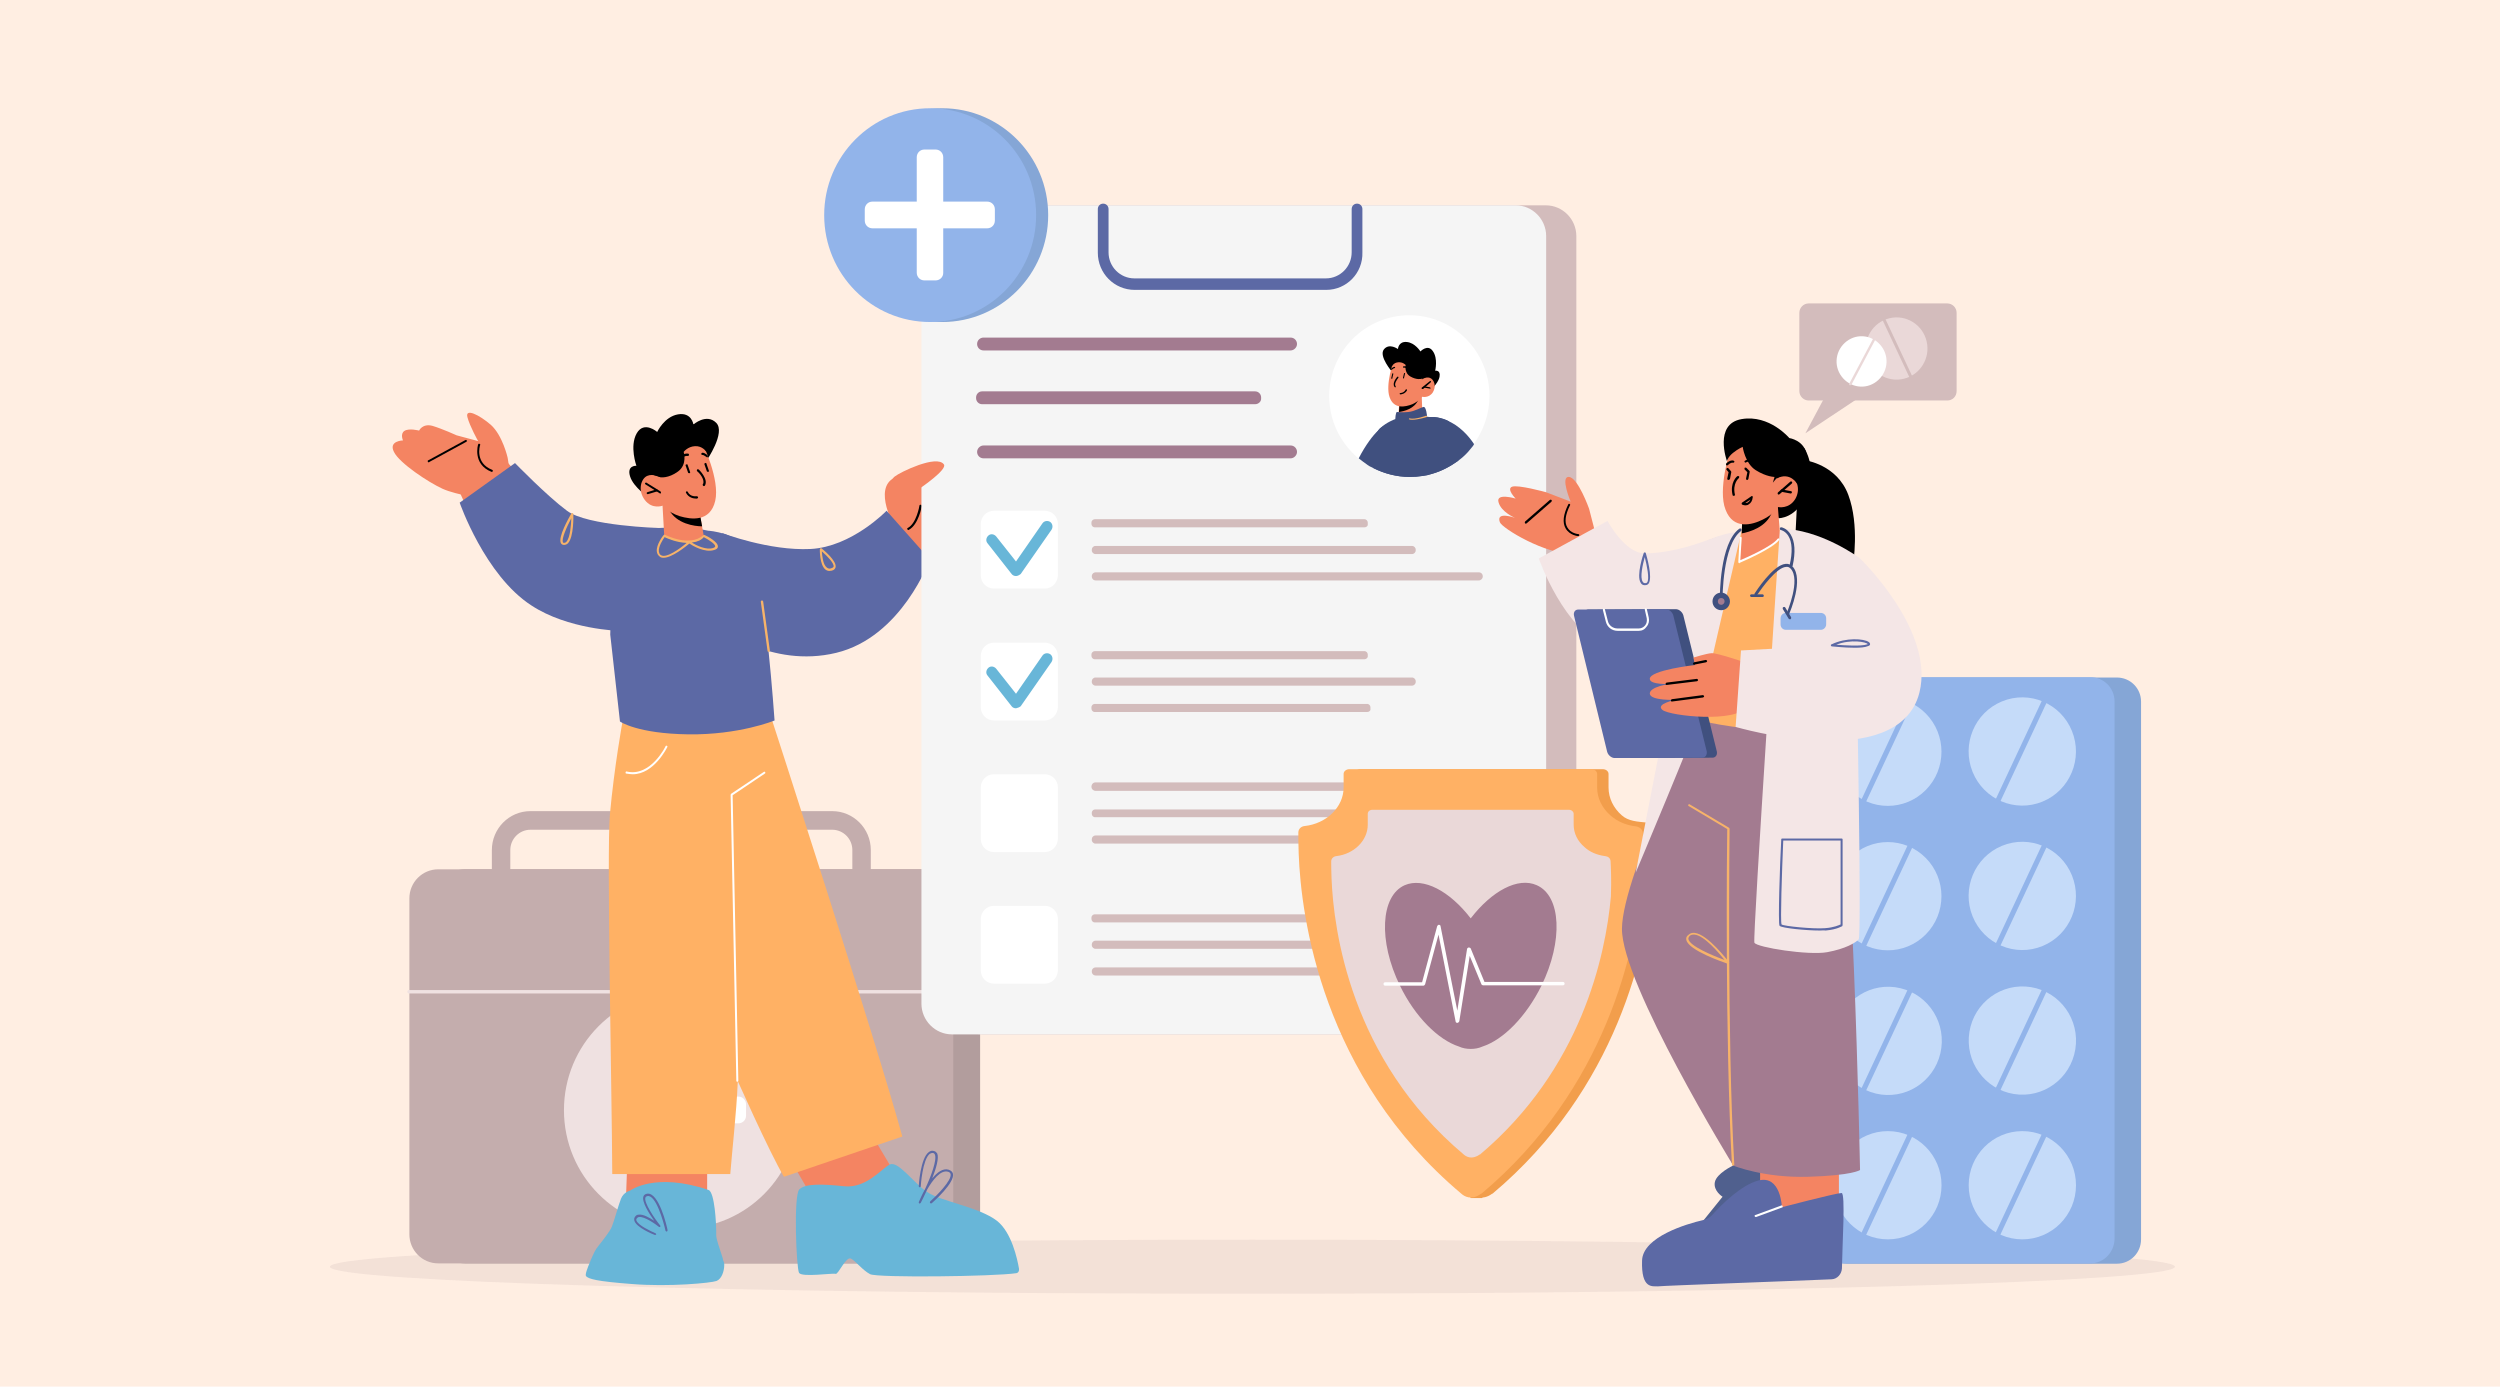 <svg width="485" height="269" viewBox="0 0 485 269" fill="none" xmlns="http://www.w3.org/2000/svg">
<path d="M485 0H0V269H485V0Z" fill="#FFEEE2"/>
<g clip-path="url(#clip0_1925_972)">
<g opacity="0.21">
<path d="M242.967 251C341.808 251 421.935 248.65 421.935 245.75C421.935 242.851 341.808 240.501 242.967 240.501C144.126 240.501 64 242.851 64 245.75C64 248.65 144.126 251 242.967 251Z" fill="#C4ADAD"/>
</g>
<path d="M184.547 245.094H90.217C87.094 245.094 84.622 242.535 84.622 239.451V174.29C84.622 171.14 87.159 168.646 90.217 168.646H184.547C187.67 168.646 190.142 171.205 190.142 174.29V239.451C190.142 242.535 187.605 245.094 184.547 245.094Z" fill="#B29D9D"/>
<path d="M167.112 181.311H97.177C96.202 181.311 95.421 180.524 95.421 179.539V164.906C95.421 160.772 98.739 157.359 102.902 157.359H161.452C165.551 157.359 168.934 160.706 168.934 164.906V179.539C168.934 180.524 168.088 181.311 167.112 181.311ZM98.934 177.767H165.355V164.906C165.355 162.74 163.599 160.969 161.452 160.969H102.902C100.755 160.969 98.999 162.74 98.999 164.906V177.767H98.934Z" fill="#C4ADAD"/>
<path d="M179.343 245.094H85.013C81.89 245.094 79.418 242.535 79.418 239.451V174.29C79.418 171.14 81.955 168.646 85.013 168.646H179.343C182.466 168.646 184.938 171.205 184.938 174.29V239.451C184.938 242.535 182.401 245.094 179.343 245.094Z" fill="#C4ADAD"/>
<path d="M184.938 192.729H79.353C79.157 192.729 79.027 192.598 79.027 192.401C79.027 192.204 79.157 192.073 79.353 192.073H184.873C185.068 192.073 185.198 192.204 185.198 192.401C185.198 192.598 185.133 192.729 184.938 192.729Z" fill="#EFE1E1"/>
<path d="M132.178 238.335C144.753 238.335 154.947 228.052 154.947 215.368C154.947 202.684 144.753 192.401 132.178 192.401C119.602 192.401 109.408 202.684 109.408 215.368C109.408 228.052 119.602 238.335 132.178 238.335Z" fill="#EFE1E1"/>
<path d="M133.218 228.098H131.071C130.226 228.098 129.575 227.442 129.575 226.589V204.147C129.575 203.294 130.226 202.638 131.071 202.638H133.218C134.064 202.638 134.715 203.294 134.715 204.147V226.589C134.715 227.377 134.064 228.098 133.218 228.098Z" fill="white"/>
<path d="M144.733 214.252V216.418C144.733 217.271 144.083 217.927 143.237 217.927H121.053C120.207 217.927 119.557 217.271 119.557 216.418V214.252C119.557 213.399 120.207 212.743 121.053 212.743H143.302C144.083 212.743 144.733 213.465 144.733 214.252Z" fill="white"/>
<path d="M410.68 131.439H358.246C355.643 131.439 353.562 133.539 353.562 136.164V240.435C353.562 243.06 355.643 245.16 358.246 245.16H410.68C413.282 245.16 415.364 243.06 415.364 240.435V136.098C415.364 133.539 413.282 131.439 410.68 131.439Z" fill="#85A6D6"/>
<path d="M405.541 245.094H353.106C350.504 245.094 348.422 242.994 348.422 240.369V136.098C348.422 133.474 350.504 131.374 353.106 131.374H405.541C408.143 131.374 410.225 133.474 410.225 136.098V240.369C410.159 242.994 408.078 245.094 405.541 245.094Z" fill="#92B4EA"/>
<path d="M366.247 240.435C371.995 240.435 376.656 235.734 376.656 229.936C376.656 224.137 371.995 219.437 366.247 219.437C360.498 219.437 355.838 224.137 355.838 229.936C355.838 235.734 360.498 240.435 366.247 240.435Z" fill="#C5DBF9"/>
<path d="M361.628 239.779C361.563 239.779 361.498 239.779 361.433 239.713C361.173 239.582 361.108 239.32 361.173 239.057L370.085 220.027C370.216 219.765 370.476 219.699 370.736 219.765C370.996 219.896 371.061 220.158 370.996 220.421L362.084 239.451C361.954 239.713 361.823 239.779 361.628 239.779Z" fill="#92B4EA"/>
<path d="M392.334 240.435C398.082 240.435 402.743 235.734 402.743 229.936C402.743 224.137 398.082 219.437 392.334 219.437C386.585 219.437 381.925 224.137 381.925 229.936C381.925 235.734 386.585 240.435 392.334 240.435Z" fill="#C5DBF9"/>
<path d="M387.65 239.779C387.585 239.779 387.52 239.779 387.455 239.713C387.194 239.582 387.129 239.32 387.194 239.057L396.107 220.027C396.237 219.765 396.497 219.699 396.758 219.765C397.018 219.896 397.083 220.158 397.018 220.421L388.105 239.451C387.975 239.713 387.845 239.779 387.65 239.779Z" fill="#92B4EA"/>
<path d="M376.436 204.326C377.748 198.681 374.275 193.032 368.678 191.708C363.081 190.385 357.48 193.889 356.168 199.535C354.856 205.18 358.33 210.829 363.927 212.153C369.524 213.476 375.125 209.972 376.436 204.326Z" fill="#C5DBF9"/>
<path d="M361.628 211.759C361.563 211.759 361.498 211.759 361.433 211.693C361.173 211.562 361.108 211.3 361.173 211.037L370.085 192.007C370.216 191.745 370.476 191.679 370.736 191.745C370.996 191.876 371.061 192.138 370.996 192.401L362.084 211.431C361.954 211.693 361.823 211.759 361.628 211.759Z" fill="#92B4EA"/>
<path d="M402.617 203.541C403.533 197.817 399.675 192.427 394 191.503C388.325 190.579 382.982 194.47 382.065 200.194C381.149 205.919 385.007 211.309 390.682 212.233C396.357 213.157 401.7 209.266 402.617 203.541Z" fill="#C5DBF9"/>
<path d="M387.65 211.759C387.585 211.759 387.52 211.759 387.455 211.693C387.194 211.562 387.129 211.3 387.194 211.037L396.107 192.007C396.237 191.745 396.497 191.679 396.758 191.745C397.018 191.876 397.083 192.138 397.018 192.401L388.105 211.431C387.975 211.693 387.845 211.759 387.65 211.759Z" fill="#92B4EA"/>
<path d="M373.592 181.286C377.657 177.186 377.657 170.538 373.592 166.438C369.527 162.338 362.937 162.338 358.872 166.438C354.807 170.538 354.807 177.186 358.872 181.286C362.937 185.386 369.527 185.386 373.592 181.286Z" fill="#C5DBF9"/>
<path d="M361.628 183.739C361.563 183.739 361.498 183.739 361.433 183.673C361.173 183.542 361.108 183.28 361.173 183.017L370.085 163.987C370.216 163.725 370.476 163.659 370.736 163.725C370.996 163.856 371.061 164.118 370.996 164.381L362.084 183.411C361.954 183.673 361.823 183.739 361.628 183.739Z" fill="#92B4EA"/>
<path d="M396.267 183.524C401.587 181.326 404.134 175.195 401.955 169.829C399.776 164.463 393.697 161.894 388.377 164.092C383.058 166.289 380.511 172.421 382.69 177.787C384.869 183.153 390.948 185.722 396.267 183.524Z" fill="#C5DBF9"/>
<path d="M387.65 183.739C387.585 183.739 387.52 183.739 387.455 183.673C387.194 183.542 387.129 183.28 387.194 183.017L396.107 163.987C396.237 163.725 396.497 163.659 396.758 163.725C397.018 163.856 397.083 164.118 397.018 164.381L388.105 183.411C387.975 183.673 387.845 183.739 387.65 183.739Z" fill="#92B4EA"/>
<path d="M373.596 153.265C377.661 149.165 377.661 142.517 373.596 138.417C369.531 134.317 362.941 134.317 358.876 138.417C354.811 142.517 354.811 149.165 358.876 153.265C362.941 157.365 369.531 157.365 373.596 153.265Z" fill="#C5DBF9"/>
<path d="M361.628 155.719C361.563 155.719 361.498 155.719 361.433 155.653C361.173 155.522 361.108 155.26 361.173 154.997L370.085 135.967C370.216 135.705 370.476 135.639 370.736 135.705C370.996 135.836 371.061 136.098 370.996 136.361L362.084 155.391C361.954 155.653 361.823 155.719 361.628 155.719Z" fill="#92B4EA"/>
<path d="M396.268 155.504C401.588 153.306 404.135 147.175 401.956 141.809C399.777 136.443 393.698 133.874 388.378 136.072C383.059 138.269 380.512 144.401 382.691 149.767C384.87 155.133 390.949 157.702 396.268 155.504Z" fill="#C5DBF9"/>
<path d="M387.651 155.719C387.586 155.719 387.521 155.719 387.456 155.653C387.195 155.522 387.13 155.26 387.195 154.997L396.108 135.967C396.238 135.705 396.498 135.639 396.758 135.705C397.019 135.836 397.084 136.098 397.019 136.361L388.106 155.391C387.976 155.653 387.846 155.719 387.651 155.719Z" fill="#92B4EA"/>
<path d="M187.866 94.823C187.866 94.823 181.75 108.735 178.302 107.816C174.855 106.897 173.684 102.501 173.684 102.501C173.684 102.501 169.195 94.757 173.553 92.658C178.368 90.164 187.866 94.823 187.866 94.823Z" fill="#F48462"/>
<path d="M151.37 221.602L158.266 233.479L174.074 228.427L166.008 214.909L151.37 221.602Z" fill="#F48462"/>
<path d="M121.379 234.267L121.834 221.274L137.187 220.486V235.054L121.379 234.267Z" fill="#F48462"/>
<path d="M89.177 95.414C89.177 95.414 96.073 112.869 106.091 118.447C114.223 123.04 123.396 121.137 123.396 121.137L121.835 104.666L112.792 102.369C111.1 101.648 106.286 98.301 104.92 97.054L98.219 89.442L89.177 95.414Z" fill="#F48462"/>
<path d="M144.864 140.036L144.148 176.849C144.148 176.849 143.758 195.091 143.108 210.184C142.912 215.434 141.937 224.227 141.676 227.77H118.777C118.712 212.021 117.671 165.628 118.321 158.016C119.167 148.698 120.794 139.839 120.794 139.839L142.002 139.97L144.864 140.036Z" fill="#FFB164"/>
<path d="M152.086 228.295C149.353 223.702 143.043 209.659 140.506 203.819C139.4 201.194 141.937 140.036 141.937 140.036V139.904L149.223 138.001C149.223 138.001 170.041 202.113 175.05 220.486L152.086 228.295Z" fill="#FFB164"/>
<path d="M122.745 150.207C122.355 150.207 121.965 150.141 121.509 150.076C121.379 150.076 121.314 149.944 121.379 149.813C121.379 149.682 121.509 149.616 121.639 149.682C126.193 150.732 129.121 144.826 129.121 144.76C129.186 144.629 129.316 144.629 129.381 144.695C129.511 144.76 129.511 144.892 129.446 144.957C129.446 144.957 126.909 150.207 122.745 150.207Z" fill="white"/>
<path d="M143.042 209.856C142.912 209.856 142.847 209.79 142.847 209.659L141.741 154.21C141.741 154.144 141.806 154.078 141.806 154.013L148.182 149.748C148.247 149.682 148.377 149.682 148.442 149.813C148.507 149.879 148.507 150.01 148.377 150.076L142.132 154.275L143.237 209.593C143.237 209.79 143.172 209.856 143.042 209.856Z" fill="white"/>
<path d="M137.383 102.96C137.383 102.96 143.498 103.223 145.97 107.816C148.377 112.409 150.264 139.773 150.264 139.773C150.264 139.773 143.433 142.595 133.545 142.464C123.591 142.332 120.273 139.97 120.273 139.97L118.387 123.106C118.387 123.106 118.712 104.797 121.184 103.551C123.591 102.238 133.284 101.976 137.383 102.96Z" fill="#5C69A5"/>
<path d="M98.48 88.786C98.48 88.786 97.504 84.455 95.227 82.421C92.95 80.452 90.218 79.14 90.673 80.912C91.129 82.683 92.755 85.571 92.755 85.571L88.591 84.455C88.591 84.455 85.859 83.208 83.907 82.618C81.956 82.093 81.305 83.536 81.305 83.536C81.305 83.536 79.353 83.011 78.443 83.602C77.597 84.193 78.183 85.439 78.183 85.439C78.183 85.439 75.32 85.505 76.426 87.671C77.467 89.836 83.127 93.576 85.859 94.823C88.591 96.07 94.707 96.923 94.707 96.923C94.707 96.923 100.171 98.235 98.48 88.786Z" fill="#F48462"/>
<path d="M83.192 89.705C83.127 89.705 83.062 89.639 82.997 89.573C82.932 89.442 82.997 89.311 83.062 89.311L90.283 85.374C90.413 85.308 90.543 85.374 90.543 85.439C90.608 85.571 90.543 85.702 90.478 85.702L83.257 89.639C83.257 89.705 83.257 89.705 83.192 89.705Z" fill="black"/>
<path d="M95.422 91.542H95.357C91.584 90.033 92.755 86.227 92.755 86.227C92.82 86.096 92.885 86.03 93.015 86.096C93.145 86.161 93.21 86.227 93.145 86.358C93.08 86.489 92.104 89.836 95.487 91.148C95.617 91.214 95.617 91.345 95.617 91.411C95.552 91.477 95.487 91.542 95.422 91.542Z" fill="black"/>
<path d="M89.177 97.514C89.177 97.514 94.056 111.622 103.099 117.462C110.19 122.121 120.078 122.384 120.078 122.384L127.95 102.435C127.95 102.435 113.898 102.041 109.994 99.088C106.091 96.201 99.911 89.836 99.911 89.836L89.177 97.514Z" fill="#5C69A5"/>
<path d="M109.409 105.716C109.084 105.716 108.889 105.519 108.824 105.388C108.173 104.272 110.385 100.401 110.841 99.613C110.906 99.548 110.971 99.482 111.101 99.548C111.166 99.548 111.231 99.679 111.231 99.745C111.231 99.942 111.361 104.141 110.19 105.388C109.995 105.585 109.735 105.716 109.409 105.716ZM110.841 100.532C109.93 102.238 108.889 104.601 109.214 105.191C109.214 105.257 109.279 105.322 109.409 105.322C109.605 105.322 109.735 105.257 109.865 105.126C110.645 104.272 110.776 101.779 110.841 100.532Z" fill="#F7B369"/>
<path d="M140.116 103.419C140.116 103.419 149.223 106.897 157.225 106.504C165.227 106.11 171.993 99.088 171.993 99.088L180.385 108.538C180.385 108.538 174.985 123.565 162.234 126.649C149.484 129.733 139.335 121.531 139.335 121.531L140.116 103.419Z" fill="#5C69A5"/>
<path d="M160.933 110.769C160.673 110.769 160.413 110.703 160.152 110.506C158.981 109.588 159.047 106.635 159.047 106.569C159.047 106.504 159.112 106.438 159.177 106.372C159.242 106.307 159.307 106.372 159.372 106.372C159.697 106.635 162.364 108.8 162.104 110.047C162.039 110.244 161.909 110.572 161.389 110.703C161.193 110.703 161.063 110.769 160.933 110.769ZM159.437 106.963C159.502 107.816 159.632 109.522 160.413 110.113C160.673 110.31 160.933 110.375 161.258 110.244C161.649 110.113 161.714 109.981 161.714 109.916C161.844 109.26 160.478 107.882 159.437 106.963Z" fill="#F7B369"/>
<path d="M149.093 126.452C148.963 126.452 148.898 126.387 148.898 126.255L147.597 116.74C147.597 116.609 147.662 116.544 147.792 116.478C147.922 116.478 147.987 116.544 148.052 116.675L149.353 126.19C149.353 126.387 149.288 126.452 149.093 126.452Z" fill="#F7B369"/>
<path d="M140.506 245.357C140.506 246.669 139.985 248.113 139.01 248.506C137.969 248.9 129.772 249.688 122.551 249.097C115.655 248.572 114.223 248.113 113.703 247.588C113.443 247.325 113.963 246.013 114.484 244.766C114.549 244.7 114.549 244.635 114.549 244.569C114.809 243.913 115.134 243.322 115.329 242.863C115.525 242.469 115.785 242.076 116.11 241.682C116.826 240.763 118.322 238.926 118.712 237.942C119.233 236.629 119.948 233.873 120.469 232.561C120.989 231.248 122.225 230.986 122.225 230.986C122.225 230.986 127.039 227.311 137.448 230.855C138.684 231.248 138.945 237.745 138.945 238.663V239.582C138.945 240.435 139.595 242.141 140.05 243.585C140.181 243.913 140.246 244.241 140.311 244.569C140.506 244.897 140.506 245.16 140.506 245.357Z" fill="#68B6D8"/>
<path d="M197.168 246.997C197.559 246.932 197.754 246.538 197.689 246.144C197.364 244.241 196.258 239.057 193.395 236.826C189.882 234.135 182.531 233.086 179.864 231.248C177.196 229.476 174.204 225.08 172.577 225.933C170.951 226.786 168.024 230.592 163.73 230.133C159.436 229.673 156.249 229.608 155.078 230.723C153.907 231.839 154.492 246.013 155.013 246.931C155.533 247.85 161.583 246.932 162.104 247.128C162.624 247.325 164.12 243.65 165.096 244.175C166.072 244.7 167.308 246.407 168.804 247.194C170.301 247.916 192.81 247.653 197.168 246.997Z" fill="#68B6D8"/>
<path d="M178.432 233.479H178.367C178.237 233.414 178.237 233.282 178.237 233.217C178.302 233.086 178.758 231.97 179.473 230.658C180.644 228.164 181.815 224.949 181.36 223.964C181.295 223.833 181.23 223.767 181.1 223.702C180.84 223.636 180.644 223.702 180.384 223.833C178.953 224.949 178.628 230.067 178.628 230.133C178.628 230.264 178.498 230.33 178.432 230.33C178.302 230.33 178.237 230.198 178.237 230.133C178.237 229.936 178.563 224.686 180.189 223.505C180.514 223.243 180.84 223.177 181.23 223.308C181.49 223.374 181.685 223.571 181.815 223.767C182.206 224.621 181.62 226.655 180.84 228.623C181.815 227.442 182.921 226.589 184.027 226.917C184.613 227.114 184.808 227.442 184.873 227.705C185.263 229.411 181.23 233.02 180.774 233.414C180.709 233.479 180.579 233.479 180.449 233.414C180.384 233.348 180.384 233.217 180.449 233.086C181.62 232.036 184.678 229.017 184.418 227.77C184.353 227.573 184.222 227.377 183.897 227.311C182.466 226.917 180.905 228.951 179.864 230.789C179.278 232.101 178.758 233.086 178.628 233.348C178.563 233.414 178.498 233.479 178.432 233.479Z" fill="#5C69A5"/>
<path d="M127.105 239.582H127.04C126.649 239.451 123.461 238.138 123.071 236.826C123.006 236.563 123.006 236.301 123.201 236.039C123.396 235.776 123.592 235.645 123.917 235.645C124.763 235.514 125.999 236.235 126.909 236.826C125.934 235.448 124.437 233.086 124.828 232.101C124.893 231.904 125.088 231.642 125.543 231.576C127.82 231.248 129.382 237.876 129.512 238.663C129.512 238.795 129.447 238.86 129.382 238.926C129.251 238.926 129.186 238.86 129.121 238.795C128.666 236.826 127.235 231.773 125.608 232.036C125.348 232.101 125.283 232.167 125.218 232.298C124.828 233.282 127.105 236.563 128.08 237.745C128.145 237.81 128.145 237.942 128.08 238.007C128.015 238.073 127.885 238.073 127.82 238.007C127.105 237.417 125.023 235.973 123.982 236.104C123.787 236.104 123.657 236.235 123.527 236.367C123.461 236.498 123.396 236.629 123.461 236.76C123.722 237.679 126.259 238.86 127.17 239.254C127.3 239.32 127.3 239.451 127.3 239.516C127.235 239.516 127.17 239.582 127.105 239.582Z" fill="#5C69A5"/>
<path d="M137.058 89.377C137.058 89.377 140.831 83.93 138.945 82.027C137.058 80.124 134.521 82.355 134.521 82.355C134.521 82.355 134.196 79.927 131.528 80.387C128.861 80.846 127.495 83.799 127.495 83.799C127.495 83.799 124.958 81.568 123.526 84.061C122.095 86.555 123.461 90.361 123.461 90.361C123.461 90.361 121.575 90.23 122.225 92.395C122.876 94.561 125.933 96.595 125.933 96.595L137.058 89.377Z" fill="black"/>
<path d="M128.535 98.104L128.86 103.944C128.86 103.944 130.292 105.126 133.675 105.191C136.212 105.257 136.537 104.01 136.537 104.01L136.212 102.173L135.691 99.351L129.511 98.367L128.535 98.104Z" fill="#F48462"/>
<path d="M129.576 98.301C129.576 98.432 129.641 98.629 129.771 98.826C131.203 101.648 134.781 102.107 136.212 102.107L135.691 99.285L129.576 98.301Z" fill="black"/>
<path d="M136.277 85.964C136.277 85.964 139.725 93.051 138.749 97.186C137.773 101.32 134.065 100.795 131.853 100.138C129.641 99.417 128.535 98.104 128.535 98.104C128.535 98.104 126.519 98.892 125.087 96.989C123.656 95.086 124.372 92.855 125.543 92.329C126.714 91.805 128.145 92.592 128.145 92.592L126.974 90.558C126.974 90.558 131.138 79.665 136.277 85.964Z" fill="#F48462"/>
<path d="M128.08 95.742C128.015 95.742 128.015 95.742 127.95 95.676L125.218 93.97C125.153 93.904 125.088 93.773 125.153 93.708C125.218 93.642 125.348 93.576 125.413 93.642L128.145 95.348C128.211 95.414 128.276 95.545 128.211 95.611C128.211 95.742 128.145 95.742 128.08 95.742Z" fill="black"/>
<path d="M125.673 95.873C125.608 95.873 125.478 95.807 125.478 95.742C125.413 95.611 125.478 95.545 125.608 95.479L127.299 94.954C127.429 94.889 127.559 94.954 127.559 95.086C127.624 95.217 127.559 95.282 127.429 95.348L125.673 95.873C125.738 95.873 125.738 95.873 125.673 95.873Z" fill="black"/>
<path d="M131.788 89.639C131.593 89.573 131.528 89.508 131.593 89.377C131.918 88.13 132.959 87.933 133.479 87.999C133.609 87.999 133.675 88.13 133.675 88.261C133.675 88.392 133.544 88.458 133.414 88.458C133.349 88.458 132.308 88.327 131.983 89.573C131.983 89.573 131.918 89.639 131.788 89.639Z" fill="black"/>
<path d="M137.188 88.72C137.123 88.72 137.123 88.72 137.057 88.655C136.602 88.327 136.407 88.261 136.342 88.261C136.277 88.261 136.212 88.261 136.147 88.261C136.082 88.195 136.017 88.064 136.082 87.933C136.342 87.605 137.057 88.13 137.253 88.327C137.318 88.392 137.383 88.523 137.318 88.589C137.318 88.72 137.253 88.72 137.188 88.72Z" fill="black"/>
<path d="M136.537 94.298C136.472 94.298 136.472 94.298 136.407 94.233C136.342 94.167 136.277 94.036 136.342 93.97C136.863 93.183 135.757 91.805 135.236 91.411C135.171 91.345 135.171 91.214 135.236 91.083C135.301 91.017 135.431 91.017 135.562 91.083C135.627 91.148 137.513 92.986 136.733 94.233C136.668 94.298 136.602 94.298 136.537 94.298Z" fill="black"/>
<path d="M137.318 91.542C137.253 91.542 137.123 91.477 137.123 91.411L136.667 90.098C136.602 89.967 136.667 89.902 136.797 89.836C136.927 89.77 137.057 89.836 137.057 89.967L137.513 91.28C137.578 91.411 137.513 91.542 137.383 91.542C137.383 91.477 137.383 91.542 137.318 91.542Z" fill="black"/>
<path d="M133.675 91.805C133.61 91.805 133.48 91.739 133.48 91.673L133.025 90.361C132.959 90.23 133.025 90.098 133.155 90.098C133.285 90.033 133.415 90.098 133.415 90.23L133.87 91.542C133.935 91.673 133.87 91.805 133.74 91.805C133.74 91.805 133.74 91.805 133.675 91.805Z" fill="black"/>
<path d="M136.993 87.605C136.993 87.605 136.277 86.489 134.846 86.555C133.415 86.621 132.634 87.671 132.634 87.671C132.634 87.671 133.415 90.098 131.528 91.477C129.641 92.855 128.145 92.592 128.145 92.592L126.714 92.133L125.543 90.098L129.381 85.439L134.521 82.29L137.383 84.586L136.993 87.605Z" fill="black"/>
<path d="M135.041 96.726C134.586 96.726 133.61 96.595 133.089 95.611C133.024 95.479 133.089 95.348 133.155 95.348C133.285 95.282 133.415 95.348 133.415 95.414C133.935 96.464 135.106 96.267 135.171 96.267C135.301 96.267 135.366 96.332 135.431 96.464C135.431 96.595 135.366 96.66 135.236 96.726C135.301 96.726 135.171 96.726 135.041 96.726Z" fill="black"/>
<path d="M128.731 108.21C128.405 108.21 128.145 108.144 127.95 107.947C127.625 107.685 127.494 107.422 127.429 107.029C127.234 105.716 128.665 103.879 128.731 103.813C128.796 103.748 128.926 103.682 128.991 103.748C129.056 103.748 133.74 106.241 136.472 103.813C136.537 103.748 136.602 103.748 136.732 103.813C137.188 104.01 139.335 105.126 139.269 106.044C139.269 106.372 139.009 106.569 138.554 106.7C136.732 107.291 134.325 105.847 133.74 105.454C133.024 106.044 130.357 108.21 128.731 108.21ZM128.926 104.207C128.6 104.666 127.69 106.044 127.82 107.029C127.885 107.291 127.95 107.554 128.21 107.685C129.186 108.407 131.918 106.438 133.219 105.322C131.268 105.257 129.511 104.469 128.926 104.207ZM134.195 105.257C135.041 105.782 136.993 106.766 138.359 106.307C138.489 106.241 138.749 106.175 138.749 105.979C138.749 105.519 137.513 104.732 136.537 104.207C135.887 104.863 135.041 105.126 134.195 105.257Z" fill="#F7B369"/>
<path d="M176.221 102.829C176.156 102.829 176.091 102.763 176.026 102.698C175.961 102.566 176.026 102.435 176.091 102.435C177.782 101.582 178.368 98.17 178.368 98.104C178.368 97.973 178.498 97.907 178.628 97.907C178.758 97.907 178.823 98.038 178.823 98.17C178.823 98.301 178.173 101.779 176.351 102.763C176.286 102.829 176.286 102.829 176.221 102.829Z" fill="black"/>
<path d="M299.891 200.669H190.532C187.28 200.669 184.612 197.979 184.612 194.698V45.805C184.612 42.523 187.28 39.833 190.532 39.833H299.891C303.143 39.833 305.811 42.523 305.811 45.805V194.698C305.811 197.979 303.143 200.669 299.891 200.669Z" fill="#D3BCBC"/>
<path d="M294.036 200.669H184.678C181.425 200.669 178.758 197.979 178.758 194.698V45.805C178.758 42.523 181.425 39.833 184.678 39.833H294.036C297.289 39.833 299.956 42.523 299.956 45.805V194.698C299.956 197.979 297.289 200.669 294.036 200.669Z" fill="#F5F5F5"/>
<path d="M172.903 95.676C172.903 95.676 172.512 93.248 173.553 92.461C174.594 91.608 181.75 88.13 183.116 90.098C183.832 91.083 178.628 94.626 178.628 94.626C178.628 94.626 178.693 96.595 177.847 99.154C177.001 101.713 175.05 100.335 175.05 100.335L172.903 95.676Z" fill="#F48462"/>
<path d="M182.791 62.472C194.145 62.472 203.348 53.188 203.348 41.736C203.348 30.284 194.145 21 182.791 21C171.437 21 162.233 30.284 162.233 41.736C162.233 53.188 171.437 62.472 182.791 62.472Z" fill="#85A6D6"/>
<path d="M180.449 62.472C191.803 62.472 201.007 53.188 201.007 41.736C201.007 30.284 191.803 21 180.449 21C169.096 21 159.892 30.284 159.892 41.736C159.892 53.188 169.096 62.472 180.449 62.472Z" fill="#92B4EA"/>
<path d="M181.491 54.401H179.344C178.498 54.401 177.848 53.745 177.848 52.892V30.515C177.848 29.662 178.498 29.006 179.344 29.006H181.491C182.336 29.006 182.987 29.662 182.987 30.515V52.957C182.987 53.745 182.336 54.401 181.491 54.401Z" fill="white"/>
<path d="M193.005 40.62V42.786C193.005 43.639 192.355 44.295 191.509 44.295H169.26C168.414 44.295 167.764 43.639 167.764 42.786V40.62C167.764 39.767 168.414 39.111 169.26 39.111H191.509C192.355 39.111 193.005 39.767 193.005 40.62Z" fill="white"/>
<path d="M257.279 56.238H220.133C216.164 56.238 212.977 53.023 212.977 49.02V40.555C212.977 39.964 213.432 39.505 214.017 39.505C214.603 39.505 215.058 39.964 215.058 40.555V48.954C215.058 51.776 217.335 54.007 220.068 54.007H257.214C260.012 54.007 262.224 51.71 262.224 48.954V40.555C262.224 39.964 262.679 39.505 263.264 39.505C263.85 39.505 264.305 39.964 264.305 40.555V48.954C264.435 52.957 261.248 56.238 257.279 56.238Z" fill="#5C69A5"/>
<path d="M257.865 76.843C257.865 78.221 258.06 79.599 258.386 80.846C259.166 83.865 260.858 86.489 263.07 88.523C263.2 88.655 263.395 88.786 263.525 88.917C264.111 89.377 264.696 89.836 265.282 90.23C265.542 90.427 265.802 90.558 266.127 90.689C266.192 90.755 266.257 90.755 266.387 90.82C268.469 91.87 270.876 92.526 273.413 92.526C274.259 92.526 275.105 92.461 275.951 92.329C276.536 92.264 277.122 92.133 277.707 91.936C279.594 91.411 281.285 90.492 282.847 89.377C283.237 89.114 283.562 88.786 283.887 88.523C284.473 87.999 284.993 87.408 285.449 86.817C285.644 86.621 285.774 86.424 285.904 86.161C287.791 83.536 288.962 80.321 288.962 76.843C288.962 68.181 282.001 61.16 273.413 61.16C264.826 61.16 257.865 68.181 257.865 76.843Z" fill="white"/>
<path d="M270.096 72.184C270.096 72.184 267.429 69.1 268.47 67.787C269.51 66.475 271.202 67.722 271.202 67.722C271.202 67.722 271.267 66.213 272.893 66.344C274.52 66.475 275.561 68.181 275.561 68.181C275.561 68.181 276.992 66.672 277.968 68.115C279.009 69.559 278.423 71.921 278.423 71.921C278.423 71.921 279.529 71.725 279.269 73.103C279.009 74.481 277.252 75.924 277.252 75.924L270.096 72.184Z" fill="black"/>
<path d="M275.82 76.974L275.951 80.518C275.951 80.518 275.17 81.305 273.088 81.568C271.527 81.765 271.267 81.043 271.267 81.043L271.332 79.927L271.462 78.156L275.17 77.171L275.82 76.974Z" fill="#F48462"/>
<path d="M275.235 77.171C275.235 77.237 275.17 77.368 275.17 77.499C274.454 79.337 272.307 79.796 271.396 79.927L271.527 78.156L275.235 77.171Z" fill="black"/>
<path d="M270.355 70.019C270.355 70.019 268.729 74.612 269.575 77.04C270.421 79.468 272.632 78.943 273.999 78.418C275.3 77.827 275.885 76.974 275.885 76.974C275.885 76.974 277.186 77.302 277.967 76.121C278.748 74.874 278.162 73.562 277.381 73.3C276.601 73.037 275.82 73.628 275.82 73.628L276.406 72.315C276.341 72.25 273.153 65.819 270.355 70.019Z" fill="#F48462"/>
<path d="M275.95 75.465C275.885 75.465 275.885 75.465 275.82 75.399C275.755 75.334 275.755 75.268 275.82 75.203L277.382 73.956C277.447 73.89 277.512 73.89 277.577 73.956C277.642 74.021 277.642 74.087 277.577 74.153L276.08 75.465C276.015 75.465 276.015 75.465 275.95 75.465Z" fill="black"/>
<path d="M277.447 75.399L276.341 75.203C276.276 75.203 276.211 75.137 276.211 75.071C276.211 75.006 276.276 74.94 276.341 74.94L277.382 75.137C277.447 75.137 277.512 75.203 277.512 75.268C277.577 75.334 277.512 75.399 277.447 75.399Z" fill="black"/>
<path d="M273.349 71.987C273.284 71.987 273.219 71.987 273.219 71.921C272.958 71.2 272.308 71.331 272.308 71.331C272.243 71.331 272.178 71.331 272.178 71.2C272.178 71.134 272.178 71.069 272.308 71.069C272.633 71.003 273.219 71.069 273.544 71.79C273.479 71.856 273.414 71.921 273.349 71.987Z" fill="black"/>
<path d="M269.965 71.79C269.9 71.79 269.9 71.79 269.9 71.725C269.835 71.659 269.835 71.593 269.9 71.528C270.03 71.397 270.421 71.069 270.616 71.2C270.681 71.265 270.681 71.331 270.616 71.397C270.551 71.462 270.551 71.462 270.486 71.397C270.486 71.397 270.356 71.462 270.096 71.659C270.03 71.725 269.965 71.79 269.965 71.79Z" fill="black"/>
<path d="M270.681 75.137C270.616 75.137 270.616 75.137 270.551 75.071C269.966 74.35 271.006 73.168 271.071 73.103C271.137 73.037 271.202 73.037 271.267 73.103C271.332 73.168 271.332 73.234 271.267 73.3C271.006 73.628 270.421 74.481 270.746 74.94C270.811 75.006 270.811 75.071 270.746 75.137C270.746 75.137 270.746 75.137 270.681 75.137Z" fill="black"/>
<path d="M270.031 73.496C269.965 73.496 269.9 73.431 269.9 73.365L270.096 72.512C270.096 72.447 270.161 72.381 270.226 72.447C270.291 72.447 270.356 72.512 270.291 72.578L270.096 73.431C270.161 73.431 270.096 73.496 270.031 73.496Z" fill="black"/>
<path d="M272.308 73.431C272.243 73.431 272.178 73.365 272.178 73.3L272.373 72.447C272.373 72.381 272.438 72.315 272.503 72.381C272.568 72.381 272.633 72.447 272.568 72.512L272.373 73.365C272.438 73.365 272.373 73.431 272.308 73.431Z" fill="black"/>
<path d="M270.031 71.069C270.031 71.069 270.356 70.347 271.267 70.281C272.177 70.215 272.698 70.806 272.698 70.806C272.698 70.806 272.373 72.315 273.609 73.037C274.845 73.759 275.755 73.496 275.755 73.496L276.601 73.168L277.187 71.856L274.519 69.231L271.202 67.656L269.575 69.231L270.031 71.069Z" fill="black"/>
<path d="M271.657 76.515C271.592 76.515 271.527 76.449 271.527 76.384C271.527 76.318 271.592 76.252 271.657 76.252C271.657 76.252 272.373 76.252 272.698 75.596C272.698 75.531 272.828 75.531 272.894 75.531C272.959 75.531 272.959 75.662 272.959 75.728C272.568 76.449 271.788 76.515 271.657 76.515Z" fill="black"/>
<path d="M263.59 88.917C264.175 89.377 264.761 89.836 265.346 90.23C265.607 90.427 265.867 90.558 266.192 90.689C266.257 90.755 266.322 90.755 266.452 90.82C268.534 91.87 270.941 92.526 273.478 92.526C274.324 92.526 275.17 92.461 276.015 92.329C276.601 92.264 277.186 92.133 277.772 91.936C279.659 91.411 281.35 90.492 282.911 89.377C283.302 89.114 283.627 88.786 283.952 88.523C284.538 87.999 285.058 87.408 285.514 86.817C285.709 86.621 285.839 86.424 285.969 86.161C284.928 84.586 283.172 82.552 280.569 81.502C279.854 81.24 279.073 80.977 278.227 80.912C278.162 80.912 278.162 80.912 278.097 80.912C278.032 80.912 277.967 80.912 277.902 80.912C277.837 80.912 277.772 80.912 277.707 80.912C277.577 80.912 277.512 80.912 277.447 80.912C277.251 80.912 276.991 80.846 276.796 80.846C271.006 80.649 267.949 82.946 267.753 83.077C267.753 83.077 267.753 83.077 267.688 83.143C267.623 83.208 267.493 83.34 267.298 83.602C266.452 84.324 264.891 86.358 263.59 88.917Z" fill="#40507F"/>
<path d="M266.453 90.82C268.535 91.87 270.942 92.526 273.479 92.526C274.325 92.526 275.17 92.461 276.016 92.329C276.602 92.264 277.187 92.133 277.773 91.936C279.659 91.411 281.351 90.492 282.912 89.377C282.261 85.374 281.546 82.093 281.025 81.699C280.895 81.633 280.765 81.568 280.635 81.502C279.919 81.174 279.009 80.977 278.293 80.912C278.228 80.912 278.228 80.912 278.163 80.912C278.098 80.912 278.033 80.912 277.968 80.912C277.903 80.912 277.838 80.912 277.773 80.912C277.643 80.912 277.577 80.912 277.512 80.912C277.122 80.912 276.862 80.912 276.862 80.912C276.862 80.649 276.667 78.943 276.211 78.943C275.691 79.009 274.52 79.796 273.219 79.927C271.918 80.058 271.267 79.927 271.007 79.927C270.747 79.927 270.682 81.305 270.682 81.305C270.682 81.305 268.99 81.896 267.754 83.077C267.754 83.077 267.754 83.077 267.689 83.143C267.624 83.208 267.494 83.34 267.299 83.602C267.169 83.799 267.038 83.996 266.908 84.193C266.453 84.718 266.388 87.539 266.453 90.82Z" fill="#40507F"/>
<path d="M273.999 81.436C273.804 81.436 273.608 81.436 273.413 81.371C273.348 81.371 273.283 81.305 273.348 81.24C273.348 81.174 273.413 81.108 273.478 81.174C274.584 81.436 276.666 80.649 276.666 80.649C276.731 80.649 276.796 80.649 276.861 80.715C276.861 80.78 276.861 80.846 276.796 80.912C276.666 80.912 275.17 81.436 273.999 81.436Z" fill="#F7B369"/>
<path d="M250.383 67.984H190.793C190.077 67.984 189.557 67.394 189.557 66.737C189.557 66.016 190.142 65.491 190.793 65.491H250.383C251.099 65.491 251.62 66.081 251.62 66.737C251.62 67.394 251.034 67.984 250.383 67.984Z" fill="#A37B90"/>
<path d="M250.383 88.917H190.793C190.077 88.917 189.557 88.327 189.557 87.671C189.557 87.014 190.142 86.424 190.793 86.424H250.383C251.099 86.424 251.62 87.014 251.62 87.671C251.62 88.327 251.034 88.917 250.383 88.917Z" fill="#A37B90"/>
<path d="M243.487 78.418H190.532C189.882 78.418 189.361 77.893 189.361 77.237V77.106C189.361 76.449 189.882 75.924 190.532 75.924H243.487C244.138 75.924 244.658 76.449 244.658 77.106V77.237C244.724 77.893 244.138 78.418 243.487 78.418Z" fill="#A37B90"/>
<path d="M202.698 114.181H192.81C191.443 114.181 190.272 113.066 190.272 111.622V101.648C190.272 100.27 191.378 99.088 192.81 99.088H202.698C204.064 99.088 205.235 100.204 205.235 101.648V111.622C205.17 113.066 204.064 114.181 202.698 114.181Z" fill="white"/>
<path d="M202.698 139.773H192.81C191.443 139.773 190.272 138.658 190.272 137.214V127.24C190.272 125.862 191.378 124.68 192.81 124.68H202.698C204.064 124.68 205.235 125.796 205.235 127.24V137.214C205.17 138.592 204.064 139.773 202.698 139.773Z" fill="white"/>
<path d="M202.698 165.3H192.81C191.443 165.3 190.272 164.184 190.272 162.74V152.766C190.272 151.388 191.378 150.207 192.81 150.207H202.698C204.064 150.207 205.235 151.322 205.235 152.766V162.74C205.17 164.184 204.064 165.3 202.698 165.3Z" fill="white"/>
<path d="M202.698 190.826H192.81C191.443 190.826 190.272 189.71 190.272 188.267V178.292C190.272 176.914 191.378 175.733 192.81 175.733H202.698C204.064 175.733 205.235 176.849 205.235 178.292V188.267C205.17 189.71 204.064 190.826 202.698 190.826Z" fill="white"/>
<path d="M197.104 111.753C196.778 111.753 196.453 111.622 196.258 111.359L191.574 105.388C191.184 104.929 191.314 104.272 191.769 103.879C192.224 103.485 192.875 103.616 193.265 104.076L197.104 108.932L202.243 101.516C202.568 101.057 203.219 100.926 203.739 101.254C204.195 101.582 204.325 102.238 203.999 102.763L198.014 111.359C197.754 111.556 197.429 111.753 197.104 111.753Z" fill="#68B6D8"/>
<path d="M197.104 137.411C196.778 137.411 196.453 137.28 196.258 137.017L191.574 131.046C191.184 130.586 191.314 129.93 191.769 129.536C192.224 129.143 192.875 129.274 193.265 129.733L197.104 134.589L202.243 127.174C202.568 126.715 203.219 126.583 203.739 126.912C204.195 127.24 204.325 127.896 203.999 128.421L198.014 137.017C197.754 137.214 197.429 137.345 197.104 137.411Z" fill="#68B6D8"/>
<path d="M264.696 102.304H212.392C212.001 102.304 211.741 101.976 211.741 101.648V101.385C211.741 100.991 212.066 100.729 212.392 100.729H264.696C265.087 100.729 265.347 101.057 265.347 101.385V101.648C265.412 102.041 265.087 102.304 264.696 102.304Z" fill="#D3BCBC"/>
<path d="M273.934 107.488H212.521C212.131 107.488 211.806 107.16 211.806 106.766V106.635C211.806 106.241 212.131 105.913 212.521 105.913H273.934C274.324 105.913 274.649 106.241 274.649 106.635V106.766C274.649 107.16 274.324 107.488 273.934 107.488Z" fill="#D3BCBC"/>
<path d="M286.88 112.606H212.586C212.131 112.606 211.806 112.278 211.806 111.819C211.806 111.359 212.131 111.031 212.586 111.031H286.88C287.335 111.031 287.66 111.359 287.66 111.819C287.66 112.278 287.27 112.606 286.88 112.606Z" fill="#D3BCBC"/>
<path d="M264.696 178.949H212.392C212.001 178.949 211.741 178.621 211.741 178.292V178.03C211.741 177.636 212.066 177.374 212.392 177.374H264.696C265.087 177.374 265.347 177.702 265.347 178.03V178.292C265.412 178.686 265.087 178.949 264.696 178.949Z" fill="#D3BCBC"/>
<path d="M273.934 184.067H212.521C212.131 184.067 211.806 183.739 211.806 183.345V183.214C211.806 182.82 212.131 182.492 212.521 182.492H273.934C274.324 182.492 274.649 182.82 274.649 183.214V183.345C274.649 183.739 274.324 184.067 273.934 184.067Z" fill="#D3BCBC"/>
<path d="M286.88 189.251H212.586C212.131 189.251 211.806 188.923 211.806 188.464C211.806 188.004 212.131 187.676 212.586 187.676H286.88C287.335 187.676 287.66 188.004 287.66 188.464C287.66 188.857 287.27 189.251 286.88 189.251Z" fill="#D3BCBC"/>
<path d="M264.696 127.896H212.392C212.001 127.896 211.741 127.568 211.741 127.24V126.977C211.741 126.583 212.066 126.321 212.392 126.321H264.696C265.087 126.321 265.347 126.649 265.347 126.977V127.24C265.412 127.568 265.087 127.896 264.696 127.896Z" fill="#D3BCBC"/>
<path d="M273.934 133.014H212.521C212.131 133.014 211.806 132.686 211.806 132.292V132.161C211.806 131.767 212.131 131.439 212.521 131.439H273.934C274.324 131.439 274.649 131.767 274.649 132.161V132.292C274.649 132.686 274.324 133.014 273.934 133.014Z" fill="#D3BCBC"/>
<path d="M265.217 138.133H212.392C212.001 138.133 211.741 137.805 211.741 137.476V137.214C211.741 136.82 212.066 136.558 212.392 136.558H265.217C265.607 136.558 265.867 136.886 265.867 137.214V137.476C265.932 137.87 265.607 138.133 265.217 138.133Z" fill="#D3BCBC"/>
<path d="M280.635 153.422H212.522C212.132 153.422 211.741 153.094 211.741 152.635V152.569C211.741 152.175 212.066 151.782 212.522 151.782H280.635C281.025 151.782 281.416 152.11 281.416 152.569V152.635C281.351 153.094 281.025 153.422 280.635 153.422Z" fill="#D3BCBC"/>
<path d="M267.883 158.541H212.456C212.066 158.541 211.806 158.213 211.806 157.884V157.688C211.806 157.294 212.131 157.031 212.456 157.031H267.883C268.274 157.031 268.534 157.359 268.534 157.688V157.884C268.534 158.213 268.274 158.541 267.883 158.541Z" fill="#D3BCBC"/>
<path d="M276.796 163.659H212.521C212.131 163.659 211.806 163.331 211.806 162.937V162.806C211.806 162.412 212.131 162.084 212.521 162.084H276.796C277.186 162.084 277.512 162.412 277.512 162.806V162.937C277.512 163.331 277.186 163.659 276.796 163.659Z" fill="#D3BCBC"/>
<path d="M285.319 232.429H287.531L291.044 224.555L283.497 228.492L285.319 232.429Z" fill="#F29E4C"/>
<path d="M320.903 160.772C320.838 160.181 320.318 159.722 319.602 159.591C317.651 159.394 315.894 159.328 314.593 158.147C313.032 156.769 312.056 154.866 312.056 152.766V150.141C312.056 149.616 311.535 149.223 310.95 149.223H263.915C263.329 149.223 262.809 149.616 262.809 150.141V152.766C262.809 156.572 259.491 159.787 255.262 160.247C254.547 160.312 254.026 160.837 254.026 161.494C254.026 162.412 254.026 163.79 254.091 165.628C254.547 177.833 258.58 208.806 285.643 231.576C286.229 232.101 287.595 232.954 289.482 231.576H289.547C313.812 211.168 319.537 184.133 320.838 169.959C321.164 166.021 321.033 162.281 320.903 160.772Z" fill="#F29E4C"/>
<path d="M318.692 161.494C318.627 160.903 318.106 160.444 317.391 160.312C315.439 160.116 313.683 159.328 312.381 158.147C310.82 156.769 309.844 154.866 309.844 152.766V150.141C309.844 149.616 309.324 149.223 308.738 149.223H261.768C261.183 149.223 260.662 149.616 260.662 150.141V152.766C260.662 156.572 257.345 159.787 253.116 160.247C252.4 160.312 251.88 160.837 251.88 161.494C251.88 162.412 251.88 163.79 251.945 165.628C252.4 177.833 256.434 208.806 283.497 231.576C284.082 232.101 285.448 232.954 287.335 231.576H287.4C311.666 211.168 317.391 184.133 318.692 169.959C318.952 166.021 318.822 163.003 318.692 161.494Z" fill="#FFB164"/>
<path d="M312.446 167.006C312.381 166.481 311.991 166.153 311.405 166.087C309.844 165.89 308.413 165.3 307.372 164.315C306.071 163.2 305.29 161.69 305.29 159.984V157.884C305.29 157.491 304.9 157.097 304.379 157.097H266.257C265.736 157.097 265.346 157.425 265.346 157.884V159.984C265.346 163.068 262.679 165.693 259.231 166.087C258.645 166.153 258.255 166.612 258.255 167.071C258.255 167.793 258.255 168.909 258.32 170.418C258.71 180.327 261.963 205.459 283.952 223.964C284.407 224.358 285.513 225.08 287.074 223.964C287.074 223.964 287.074 223.964 287.139 223.964C306.786 207.362 311.47 185.445 312.511 173.961C312.641 170.68 312.511 168.252 312.446 167.006Z" fill="#EAD8D8"/>
<path d="M298.135 171.73C294.491 170.09 289.417 172.846 285.319 178.161C281.22 172.846 276.146 170.155 272.503 171.73C267.819 173.83 267.363 182.558 271.592 191.22C274.519 197.257 279.008 201.719 283.042 203.031C283.757 203.359 284.538 203.491 285.319 203.491C286.099 203.491 286.88 203.359 287.596 203.031C291.629 201.719 296.053 197.257 299.045 191.22C303.274 182.558 302.884 173.83 298.135 171.73Z" fill="#A37B90"/>
<path d="M282.716 198.438C282.521 198.438 282.391 198.307 282.391 198.175L279.073 181.311L276.471 190.957C276.406 191.088 276.276 191.22 276.146 191.22H268.73C268.534 191.22 268.404 191.088 268.404 190.892C268.404 190.695 268.534 190.563 268.73 190.563H275.886L278.813 179.67C278.878 179.539 279.008 179.408 279.138 179.408C279.334 179.408 279.464 179.539 279.464 179.67L282.716 196.076L284.603 184.133C284.603 184.001 284.733 183.87 284.928 183.805C285.058 183.805 285.254 183.87 285.319 184.001L287.986 190.498H303.209C303.404 190.498 303.534 190.629 303.534 190.826C303.534 191.023 303.404 191.154 303.209 191.154H287.726C287.596 191.154 287.466 191.088 287.4 190.957L285.124 185.445L283.107 198.11C283.042 198.307 282.847 198.438 282.716 198.438Z" fill="white"/>
<path d="M333.915 219.437L336.192 226.13C336.192 226.13 333.004 227.639 332.679 229.345C332.354 231.051 334.175 232.167 334.175 232.167L328.516 239.188L346.211 236.957L344.584 219.371H333.915V219.437Z" fill="#50608E"/>
<path d="M350.244 89.311C350.244 89.311 356.359 90.098 358.571 96.004C360.783 101.91 359.482 109.588 359.482 109.588L348.162 106.963L348.683 96.398L350.244 89.311Z" fill="black"/>
<path d="M345.04 100.532C345.04 100.532 348.553 100.663 350.569 95.742C352.586 90.82 350.049 86.949 350.049 86.949L345.69 89.245L343.283 98.038L345.04 100.532Z" fill="black"/>
<path d="M356.749 226.13V237.023L341.461 235.842V225.408L356.749 226.13Z" fill="#F48462"/>
<path d="M330.923 137.148C330.923 137.148 314.789 169.499 314.659 180.13C314.529 190.76 336.257 226.13 336.257 226.13C336.257 226.13 342.177 228.558 350.83 228.295C359.482 228.033 360.848 226.983 360.848 226.983C360.848 226.983 359.352 151.191 355.904 144.104C352.391 137.017 330.923 137.148 330.923 137.148Z" fill="#A37B90"/>
<path d="M343.348 102.698C343.348 102.698 351.025 102.435 354.993 106.044C358.961 109.653 356.359 141.282 356.359 141.282C356.359 141.282 346.015 142.136 338.599 141.282C331.183 140.429 327.865 139.248 327.865 139.248C327.865 139.248 327.019 110.178 328.971 106.7C330.988 103.157 343.348 102.698 343.348 102.698Z" fill="#FFB164"/>
<path d="M344.909 98.367L345.364 104.141C345.364 104.141 344.454 105.913 341.136 106.438C338.664 106.832 337.753 106.372 337.753 106.372L337.883 103.419L338.013 100.532L343.933 98.695L344.909 98.367Z" fill="#F48462"/>
<path d="M343.933 98.695C343.933 98.826 343.868 99.023 343.803 99.285C342.762 102.304 339.314 103.223 337.883 103.485L338.013 100.598L343.933 98.695Z" fill="black"/>
<path d="M335.606 87.474C335.606 87.474 333.199 95.02 334.76 98.892C336.256 102.829 339.899 101.845 341.981 100.795C344.063 99.81 344.974 98.367 344.974 98.367C344.974 98.367 347.056 98.826 348.292 96.792C349.463 94.757 348.422 92.592 347.186 92.264C345.95 91.87 344.649 92.855 344.649 92.855L345.559 90.623C345.494 90.689 339.834 80.518 335.606 87.474Z" fill="#F48462"/>
<path d="M345.039 95.939C344.974 95.939 344.909 95.939 344.909 95.873C344.844 95.807 344.844 95.676 344.909 95.545L347.316 93.445C347.381 93.379 347.511 93.379 347.641 93.445C347.707 93.511 347.707 93.642 347.641 93.773L345.234 95.873C345.169 95.939 345.104 95.939 345.039 95.939Z" fill="black"/>
<path d="M347.381 95.742L345.625 95.414C345.495 95.414 345.43 95.282 345.43 95.151C345.43 95.02 345.56 94.954 345.69 94.954L347.446 95.282C347.577 95.282 347.642 95.414 347.642 95.545C347.577 95.676 347.511 95.742 347.381 95.742Z" fill="black"/>
<path d="M340.615 90.098C340.55 90.098 340.485 90.098 340.485 90.033C339.64 89.114 338.794 89.705 338.729 89.705C338.664 89.77 338.534 89.77 338.469 89.639C338.403 89.573 338.403 89.442 338.534 89.377C338.924 89.114 339.965 88.852 340.811 89.77C340.876 89.836 340.876 89.967 340.811 90.098C340.745 90.098 340.68 90.098 340.615 90.098Z" fill="black"/>
<path d="M335.021 90.295C334.956 90.295 334.891 90.295 334.891 90.23C334.826 90.164 334.826 90.033 334.891 89.902C335.671 89.18 336.257 89.311 336.322 89.377C336.452 89.442 336.517 89.508 336.452 89.639C336.387 89.77 336.322 89.77 336.192 89.77C336.192 89.77 335.801 89.639 335.216 90.23C335.151 90.295 335.086 90.295 335.021 90.295Z" fill="black"/>
<path d="M345.3 102.566C345.3 102.566 339.965 181.967 340.355 182.886C340.811 183.805 350.894 185.379 354.472 184.723C358.05 184.067 360.002 182.886 360.588 182.23C361.173 181.573 360.197 129.602 360.197 129.602L360.783 108.275C360.783 108.275 353.106 102.566 345.3 102.566Z" fill="#F4E6E6"/>
<path d="M353.236 122.187H346.471C345.885 122.187 345.43 121.728 345.43 121.137V119.956C345.43 119.365 345.885 118.906 346.471 118.906H353.236C353.822 118.906 354.277 119.365 354.277 119.956V121.137C354.277 121.662 353.822 122.187 353.236 122.187Z" fill="#92B4EA"/>
<path d="M336.322 96.201C336.257 96.201 336.127 96.135 336.127 96.07C335.541 93.642 336.972 92.395 337.037 92.395C337.103 92.329 337.233 92.329 337.363 92.395C337.428 92.461 337.428 92.592 337.363 92.723C337.298 92.789 336.062 93.773 336.582 96.004C336.582 96.07 336.517 96.201 336.322 96.201C336.387 96.201 336.387 96.201 336.322 96.201Z" fill="black"/>
<path d="M335.281 93.117C335.151 93.117 335.086 92.986 335.086 92.855L335.346 91.608L334.956 91.148C334.891 91.083 334.891 90.951 335.021 90.82C335.086 90.755 335.216 90.755 335.346 90.886L335.802 91.411C335.867 91.477 335.867 91.542 335.867 91.608L335.606 92.986C335.476 92.986 335.411 93.117 335.281 93.117Z" fill="black"/>
<path d="M338.663 98.038C338.273 98.038 338.013 97.907 338.013 97.907C337.948 97.907 337.883 97.842 337.883 97.71C337.883 97.645 337.883 97.579 337.948 97.514L339.769 96.267C339.834 96.201 339.9 96.201 339.965 96.267C340.03 96.332 340.095 96.398 340.03 96.464C339.965 97.12 339.704 97.579 339.249 97.842C339.119 97.973 338.859 98.038 338.663 98.038ZM338.598 97.579C338.794 97.579 338.989 97.579 339.119 97.448C339.314 97.317 339.444 97.186 339.574 96.923L338.598 97.579Z" fill="black"/>
<path d="M330.793 105.126C330.793 105.126 327.084 107.225 323.311 108.472C319.798 109.653 317.196 109.719 317.196 109.719C317.196 109.719 317.196 114.247 317.326 118.971C317.456 123.827 316.806 127.24 316.806 127.24C316.806 127.24 328.451 129.733 331.118 125.993C333.85 122.318 330.793 105.126 330.793 105.126Z" fill="#7772D3"/>
<path d="M308.283 98.695C308.283 98.695 306.136 92.658 304.38 92.526C302.623 92.395 304.705 97.317 304.705 97.317L299.891 95.479C299.891 95.479 294.426 93.97 293.32 94.429C292.214 94.889 294.036 96.726 294.036 96.726C294.036 96.726 290.133 95.545 290.718 97.448C291.238 99.351 293.906 100.466 293.906 100.466C293.906 100.466 290.133 99.088 290.978 101.32C291.434 102.501 299.826 107.619 305.421 107.488C311.08 107.291 309.519 103.485 309.519 103.485L308.283 98.695Z" fill="#F48462"/>
<path d="M295.988 101.582C295.922 101.582 295.857 101.582 295.857 101.516C295.792 101.451 295.792 101.32 295.857 101.188L300.671 96.989C300.737 96.923 300.867 96.923 300.997 96.989C301.062 97.054 301.062 97.186 300.997 97.317L296.183 101.516C296.118 101.582 296.053 101.582 295.988 101.582Z" fill="black"/>
<path d="M306.201 104.01C306.136 104.01 304.509 103.879 303.729 102.501C303.078 101.385 303.273 99.81 304.249 97.842C304.314 97.71 304.444 97.71 304.509 97.776C304.64 97.842 304.639 97.973 304.574 98.038C303.664 99.876 303.468 101.32 304.054 102.304C304.705 103.485 306.136 103.616 306.201 103.616C306.331 103.616 306.396 103.748 306.396 103.813C306.396 103.879 306.266 104.01 306.201 104.01Z" fill="black"/>
<path d="M336.192 226.13C336.062 226.13 335.997 226.064 335.997 225.933C334.631 201.916 335.021 163.331 335.086 160.837L327.605 156.375C327.475 156.31 327.475 156.178 327.54 156.113C327.605 155.981 327.735 155.981 327.8 156.047L335.412 160.575C335.477 160.641 335.542 160.706 335.542 160.772C335.542 161.165 335.021 201.26 336.452 225.933C336.452 226.064 336.322 226.13 336.192 226.13Z" fill="#F7B369"/>
<path d="M335.216 186.954H335.151C334.37 186.692 327.604 184.395 327.149 182.361C327.084 182.098 327.084 181.705 327.539 181.377C327.865 181.049 328.32 180.917 328.775 180.983C331.313 181.245 335.216 186.429 335.411 186.626C335.476 186.692 335.476 186.823 335.411 186.889C335.346 186.889 335.281 186.954 335.216 186.954ZM328.58 181.311C328.255 181.311 327.995 181.377 327.8 181.573C327.604 181.77 327.539 181.967 327.539 182.164C327.8 183.542 332.223 185.379 334.565 186.233C333.459 184.855 330.597 181.442 328.71 181.311C328.71 181.311 328.645 181.311 328.58 181.311Z" fill="#F7B369"/>
<path d="M355.383 248.178C356.424 248.113 357.27 247.194 357.335 246.078C357.4 241.551 358.051 231.445 357.27 231.445C356.229 231.445 345.69 234.201 345.69 234.201C345.69 234.201 345.495 227.902 341.136 229.017C337.818 229.87 333.915 233.742 332.289 235.579C331.768 236.17 331.118 236.564 330.402 236.695C327.279 237.417 318.757 239.91 318.562 244.504C318.367 250.147 320.579 249.491 321.62 249.556C322.53 249.425 348.162 248.506 355.383 248.178Z" fill="#5C69A5"/>
<path d="M340.615 236.104C340.55 236.104 340.42 236.039 340.42 235.973C340.355 235.842 340.42 235.71 340.55 235.71L345.559 233.873C345.69 233.807 345.82 233.873 345.82 234.004C345.885 234.136 345.82 234.267 345.69 234.267L340.68 236.104H340.615Z" fill="white"/>
<path d="M338.924 93.117C338.794 93.117 338.729 92.986 338.729 92.855L338.989 91.608L338.469 91.083C338.404 91.017 338.404 90.886 338.469 90.755C338.534 90.689 338.664 90.689 338.794 90.755L339.379 91.345C339.445 91.411 339.445 91.477 339.445 91.542L339.184 92.92C339.119 93.051 339.054 93.117 338.924 93.117Z" fill="black"/>
<path d="M344.584 92.855L343.933 93.642L344.258 92.526C344.258 92.526 342.697 92.526 340.615 91.214C338.534 89.902 338.078 86.686 338.078 86.686C338.078 86.686 337.167 87.08 336.192 87.867C335.216 88.655 335.021 89.442 335.021 89.442C335.021 89.442 332.418 82.224 337.883 81.305C343.283 80.387 347.121 84.98 347.121 84.98C347.121 84.98 350.244 85.439 350.504 88.458C350.829 91.542 348.682 93.904 348.682 93.904C348.682 93.904 347.316 91.411 344.584 92.855Z" fill="black"/>
<path d="M311.861 101.057L298.524 108.341C298.524 108.341 303.339 122.318 312.186 125.862C320.773 129.274 325.262 128.552 325.262 128.552L317.325 169.302C317.325 169.302 329.166 141.151 329.426 139.642C329.686 138.133 337.818 103.223 337.818 103.223C337.818 103.223 335.866 102.96 331.703 104.601C327.474 106.241 322.92 107.357 319.017 107.357C315.179 107.291 311.861 101.057 311.861 101.057Z" fill="#F4E6E6"/>
<path d="M337.753 106.438L337.428 109.063C337.428 109.063 344.584 106.044 345.039 104.732C345.495 103.354 338.078 105.519 338.078 105.519L337.753 106.438Z" fill="#F48462"/>
<path d="M337.428 109.26C337.363 109.26 337.363 109.26 337.297 109.194C337.232 109.128 337.232 109.063 337.232 108.997L337.493 104.338C337.493 104.207 337.558 104.141 337.688 104.141C337.818 104.141 337.883 104.272 337.883 104.338L337.623 108.669C338.924 108.144 343.868 105.913 344.844 104.535C344.909 104.469 345.039 104.404 345.104 104.469C345.169 104.535 345.234 104.666 345.169 104.732C343.998 106.438 337.753 109.063 337.493 109.194C337.493 109.26 337.493 109.26 337.428 109.26Z" fill="white"/>
<path d="M353.042 180.524C350.439 180.524 345.625 180.064 345.235 179.605C344.91 179.146 345.3 167.728 345.56 162.872C345.56 162.74 345.625 162.675 345.755 162.675H357.27C357.4 162.675 357.465 162.74 357.465 162.872V179.474C357.465 179.539 357.4 179.605 357.4 179.671C357.335 179.671 356.424 180.327 354.148 180.524C353.822 180.458 353.432 180.524 353.042 180.524ZM345.951 163.069C345.69 169.368 345.365 178.752 345.625 179.342C346.016 179.671 351.806 180.261 354.082 180.064C355.839 179.933 356.75 179.474 357.075 179.342V163.069H345.951Z" fill="#5C69A5"/>
<path d="M332.224 146.991L315.244 147.057C314.659 147.057 314.008 146.532 313.813 145.876L307.308 119.431C307.177 118.775 307.503 118.25 308.153 118.25L325.133 118.184C325.718 118.184 326.369 118.709 326.564 119.365L333.07 145.81C333.2 146.466 332.809 146.991 332.224 146.991Z" fill="#40507F"/>
<path d="M330.207 146.991L313.227 147.057C312.642 147.057 311.991 146.532 311.796 145.876L305.355 119.431C305.225 118.775 305.551 118.25 306.201 118.25L323.181 118.184C323.766 118.184 324.417 118.709 324.612 119.365L331.117 145.81C331.182 146.466 330.857 146.991 330.207 146.991Z" fill="#5C69A5"/>
<path d="M319.147 113.525C319.082 113.525 319.082 113.525 319.017 113.525C318.692 113.525 318.431 113.328 318.301 113.066C317.391 111.688 318.822 107.422 318.887 107.291C318.887 107.225 319.017 107.16 319.082 107.16C319.147 107.16 319.277 107.225 319.277 107.291C319.407 107.75 320.708 112.081 319.798 113.263C319.602 113.459 319.407 113.525 319.147 113.525ZM319.082 108.078C318.692 109.522 318.106 112.016 318.692 112.869C318.822 113.066 318.952 113.131 319.147 113.131C319.342 113.131 319.407 113.131 319.537 113C320.058 112.278 319.472 109.653 319.082 108.078Z" fill="#5C69A5"/>
<path d="M338.274 128.421C338.274 128.421 333.07 126.649 332.029 126.715C331.053 126.78 328.516 127.568 328.516 127.568L328.841 129.011C328.841 129.011 320.058 129.996 320.058 131.702C320.058 132.883 323.897 132.686 323.897 132.686C323.897 132.686 319.993 133.211 320.058 134.589C320.189 135.967 325.068 135.77 325.068 135.77C325.068 135.77 321.034 136.558 322.531 137.739C324.027 138.92 336.908 140.298 338.859 137.083C340.811 133.867 338.274 128.421 338.274 128.421Z" fill="#F48462"/>
<path d="M360.782 108.275C360.782 108.275 375.42 122.318 372.362 134.392C368.264 150.338 336.712 141.02 336.712 141.02L337.753 126.19L356.749 125.14L360.782 108.275Z" fill="#F4E6E6"/>
<path d="M359.807 125.665C357.791 125.665 355.514 125.402 355.384 125.402C355.319 125.402 355.188 125.337 355.188 125.205C355.188 125.14 355.188 125.009 355.319 125.009C358.116 123.631 361.629 123.893 362.54 124.549C362.735 124.68 362.8 124.877 362.8 124.943C362.8 125.14 362.67 125.271 362.41 125.337C361.824 125.599 360.848 125.665 359.807 125.665ZM356.229 125.074C357.791 125.205 361.109 125.402 362.214 125.009C362.28 125.009 362.345 124.943 362.345 124.943C362.019 124.549 359.092 123.959 356.229 125.074Z" fill="#5C69A5"/>
<path d="M328.645 128.946C328.515 128.946 328.45 128.88 328.45 128.749C328.45 128.618 328.515 128.552 328.645 128.486L330.922 128.027C331.052 128.027 331.117 128.093 331.183 128.224C331.183 128.355 331.117 128.421 330.987 128.486L328.645 128.946Z" fill="black"/>
<path d="M323.31 132.883C323.18 132.883 323.115 132.817 323.115 132.686C323.115 132.555 323.18 132.489 323.31 132.424L329.165 131.702C329.296 131.702 329.361 131.767 329.426 131.899C329.426 132.03 329.361 132.096 329.23 132.161L323.31 132.883Z" fill="black"/>
<path d="M324.351 136.098C324.221 136.098 324.156 136.033 324.156 135.902C324.156 135.77 324.221 135.705 324.351 135.639L330.337 134.852C330.467 134.852 330.532 134.917 330.597 135.049C330.597 135.18 330.532 135.245 330.402 135.311L324.351 136.098C324.416 136.098 324.416 136.098 324.351 136.098Z" fill="black"/>
<path d="M317.911 122.384H313.813C312.707 122.384 311.796 121.662 311.536 120.612L310.95 118.315C310.95 118.184 311.015 118.118 311.08 118.053C311.21 118.053 311.275 118.118 311.341 118.184L311.926 120.481C312.121 121.334 312.902 121.924 313.813 121.924H317.911C318.367 121.924 318.822 121.728 319.147 121.334C319.472 120.94 319.538 120.481 319.472 119.956L319.082 118.25C319.082 118.118 319.147 118.053 319.212 117.987C319.342 117.987 319.407 118.053 319.472 118.118L319.863 119.825C319.993 120.415 319.863 121.071 319.472 121.531C319.082 122.121 318.562 122.384 317.911 122.384Z" fill="white"/>
<path d="M347.446 109.981C347.251 109.916 347.121 109.785 347.186 109.653C347.772 107.16 347.707 105.191 346.926 103.944C346.34 103.026 345.56 102.829 345.495 102.829C345.365 102.829 345.234 102.632 345.3 102.501C345.3 102.369 345.495 102.238 345.625 102.304C345.69 102.304 346.666 102.501 347.381 103.682C348.227 105.06 348.357 107.094 347.772 109.785C347.707 109.85 347.576 109.981 347.446 109.981Z" fill="#40507F"/>
<path d="M333.915 116.412C333.784 116.412 333.654 116.281 333.654 116.15C333.654 115.69 333.589 105.388 337.428 102.566C337.558 102.501 337.753 102.501 337.818 102.632C337.883 102.763 337.883 102.96 337.753 103.026C334.175 105.651 334.175 116.019 334.175 116.15C334.175 116.281 334.045 116.412 333.915 116.412Z" fill="#40507F"/>
<path d="M346.926 119.234C346.861 119.234 346.861 119.234 346.796 119.234C346.666 119.168 346.601 119.037 346.666 118.84C346.666 118.775 349.398 112.475 347.381 110.31C347.121 110.047 346.861 109.916 346.471 109.981C344.649 110.113 341.852 113.984 340.876 115.428C340.811 115.559 340.616 115.625 340.486 115.494C340.355 115.428 340.29 115.231 340.421 115.1C340.551 114.903 343.934 109.588 346.406 109.391C346.926 109.325 347.381 109.522 347.772 109.916C349.984 112.344 347.251 118.775 347.121 119.037C347.121 119.168 347.056 119.234 346.926 119.234Z" fill="#40507F"/>
<path d="M335.607 116.675C335.607 117.593 334.891 118.381 333.915 118.381C333.004 118.381 332.224 117.659 332.224 116.675C332.224 115.756 332.939 114.969 333.915 114.969C334.826 114.969 335.607 115.756 335.607 116.675Z" fill="#40507F"/>
<path d="M334.566 116.675C334.566 117.003 334.306 117.331 333.915 117.331C333.525 117.331 333.265 117.068 333.265 116.675C333.265 116.281 333.525 116.019 333.915 116.019C334.306 116.019 334.566 116.281 334.566 116.675Z" fill="#A37B90"/>
<path d="M341.917 115.822H339.77C339.64 115.822 339.51 115.69 339.51 115.559C339.51 115.428 339.64 115.297 339.77 115.297H341.917C342.047 115.297 342.177 115.428 342.177 115.559C342.177 115.69 342.112 115.822 341.917 115.822Z" fill="#40507F"/>
<path d="M347.252 120.153C347.187 120.153 347.057 120.087 346.991 120.021L345.886 118.184C345.82 118.053 345.82 117.856 345.951 117.79C346.081 117.725 346.276 117.725 346.341 117.856L347.447 119.693C347.512 119.825 347.512 120.021 347.382 120.087C347.317 120.153 347.317 120.153 347.252 120.153Z" fill="#40507F"/>
<path d="M377.763 77.696H350.895C349.919 77.696 349.073 76.909 349.073 75.859V60.7C349.073 59.716 349.854 58.863 350.895 58.863H377.763C378.738 58.863 379.584 59.651 379.584 60.7V75.859C379.584 76.909 378.804 77.696 377.763 77.696Z" fill="#D3BCBC"/>
<path d="M355.253 74.678L350.244 84.061L362.084 76.187L355.253 74.678Z" fill="#D3BCBC"/>
<path d="M369.312 73.49C372.53 72.727 374.526 69.477 373.769 66.231C373.013 62.986 369.791 60.973 366.574 61.736C363.356 62.498 361.36 65.748 362.116 68.994C362.873 72.24 366.094 74.253 369.312 73.49Z" fill="#EAD8D8"/>
<path d="M370.672 73.3C370.542 73.3 370.477 73.234 370.412 73.168L365.273 62.21C365.208 62.078 365.273 61.882 365.403 61.816C365.533 61.75 365.728 61.816 365.793 61.947L370.932 72.906C370.997 73.037 370.932 73.234 370.802 73.3C370.737 73.3 370.672 73.3 370.672 73.3Z" fill="#D3BCBC"/>
<path d="M358.246 66.213C356.1 67.853 355.644 70.872 357.271 73.037C358.897 75.203 361.89 75.662 364.036 74.021C366.183 72.381 366.639 69.362 365.012 67.197C363.386 65.031 360.393 64.572 358.246 66.213Z" fill="white"/>
<path d="M358.962 74.743C358.897 74.743 358.897 74.743 358.832 74.743C358.702 74.678 358.702 74.546 358.767 74.415L363.321 65.819C363.386 65.688 363.516 65.688 363.646 65.753C363.777 65.819 363.777 65.95 363.712 66.081L359.158 74.678C359.093 74.678 359.028 74.743 358.962 74.743Z" fill="#EAD8D8"/>
</g>
<defs>
<clipPath id="clip0_1925_972">
<rect width="358" height="230" fill="white" transform="translate(64 21)"/>
</clipPath>
</defs>
</svg>
